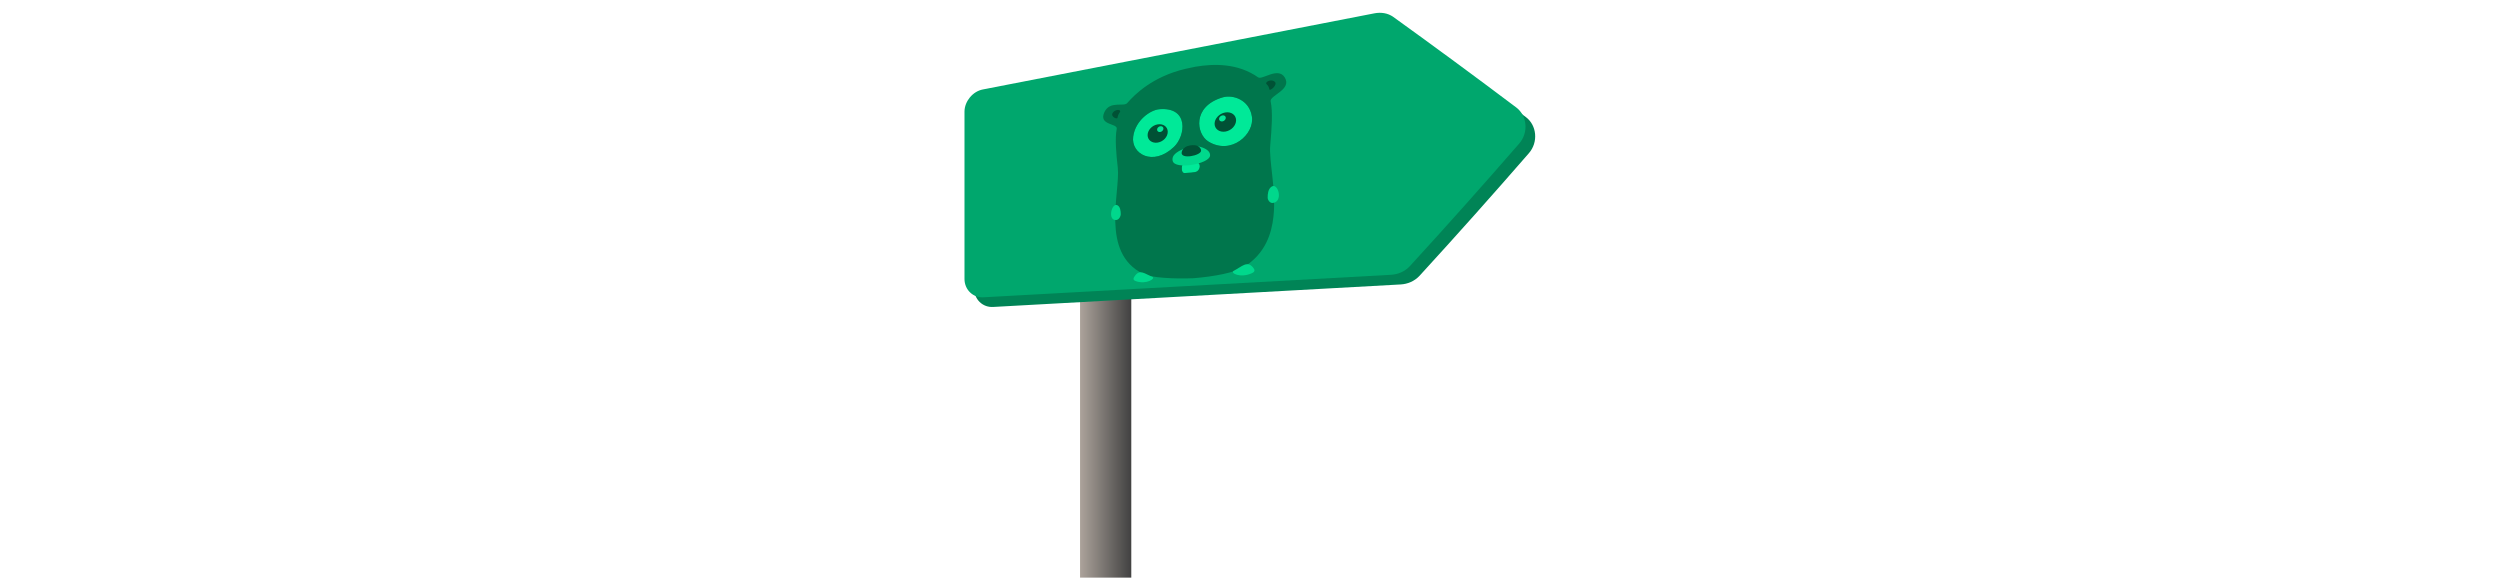 <?xml version="1.0" encoding="UTF-8" standalone="no"?>
<!DOCTYPE svg PUBLIC "-//W3C//DTD SVG 1.1//EN" "http://www.w3.org/Graphics/SVG/1.1/DTD/svg11.dtd">
<svg width="100%" height="100%" viewBox="0 0 601 140" version="1.1" xmlns="http://www.w3.org/2000/svg" xmlns:xlink="http://www.w3.org/1999/xlink" xml:space="preserve" xmlns:serif="http://www.serif.com/" style="fill-rule:evenodd;clip-rule:evenodd;stroke-linejoin:round;stroke-miterlimit:2;">
    <g transform="matrix(1,0,0,1,-199,-4530)">
        <g id="Pointers" transform="matrix(0.586,0,0,0.182,199.298,4530)">
            <rect x="0" y="0" width="1024" height="768" style="fill:none;"/>
            <g id="Gopher">
            </g>
            <g transform="matrix(2.476,0,0,1.486,-814.541,-26.67)">
                <g transform="matrix(0.513,0,0,1.687,648.537,-5005.75)">
                    <rect x="-274.502" y="3064.16" width="16.551" height="218.078" style="fill:url(#_Linear1);"/>
                </g>
                <g transform="matrix(0.801,0,0,4.292,727.766,-13014.3)">
                    <g transform="matrix(1.073,0,0,1.444,200.181,-1086.08)">
                        <path d="M-377.13,2894.45C-378.136,2895.26 -379.463,2895.64 -380.742,2895.7C-406.941,2896.78 -433.139,2897.86 -459.338,2898.93C-460.244,2898.97 -461.193,2898.76 -461.936,2898.22C-462.556,2897.78 -463.001,2897.09 -463.001,2896.31C-463.001,2888.31 -463.001,2880.31 -463.001,2872.31C-463.001,2871.51 -462.544,2870.79 -461.969,2870.27C-461.277,2869.64 -460.378,2869.25 -459.459,2869.12C-434.292,2865.48 -409.124,2861.84 -383.957,2858.2C-382.739,2858.03 -381.418,2858.14 -380.319,2858.73C-372.38,2862.98 -364.482,2867.31 -356.623,2871.71C-354.542,2872.88 -354.212,2875.29 -356.053,2876.87C-363.003,2882.82 -370.029,2888.68 -377.13,2894.45Z" style="fill:rgb(0,132,86);"/>
                    </g>
                    <g transform="matrix(1.073,0,0,1.444,198.181,-1088.08)">
                        <path d="M-377.13,2894.45C-378.136,2895.26 -379.463,2895.64 -380.742,2895.7C-406.941,2896.78 -433.139,2897.86 -459.338,2898.93C-460.244,2898.97 -461.193,2898.76 -461.936,2898.22C-462.556,2897.78 -463.001,2897.09 -463.001,2896.31C-463.001,2888.31 -463.001,2880.31 -463.001,2872.31C-463.001,2871.51 -462.544,2870.79 -461.969,2870.27C-461.277,2869.64 -460.378,2869.25 -459.459,2869.12C-434.292,2865.48 -409.124,2861.84 -383.957,2858.2C-382.739,2858.03 -381.418,2858.14 -380.319,2858.73C-372.38,2862.98 -364.482,2867.31 -356.623,2871.71C-354.542,2872.88 -354.212,2875.29 -356.053,2876.87C-363.003,2882.82 -370.029,2888.68 -377.13,2894.45Z" style="fill:rgb(0,167,109);"/>
                    </g>
                    <g transform="matrix(1.278,0,0,1.278,-889.105,-2810.18)">
                        <g id="Gopher1" serif:id="Gopher" transform="matrix(0.041,0,0,0.041,480.343,4586.36)">
                            <g>
                                <path d="M414.662,368.448C411.448,370.201 406.367,402.473 422.853,401.815C433.603,401.271 464.738,400.291 471.97,395.057C486.055,384.977 484.439,365.583 476.386,361.844C462.932,355.994 418.251,366.309 414.662,368.448ZM322.965,149.465C287.529,152.376 228.02,193.06 219.519,258.106C210.335,325.869 297.419,377.579 380.519,298.458C426.44,254.695 440.614,139.826 322.965,149.465ZM573.448,102.502C450.601,138.332 469.044,247.869 516.146,277.051C606.415,332.9 699.659,247.65 688.149,178.246C677.845,111.545 612.592,91.134 573.448,102.502Z" style="fill:rgb(0,233,152);fill-rule:nonzero;"/>
                                <path d="M817.503,23.283C848.442,72.164 757.194,95.146 762.137,118.423C771.282,160.785 766.228,227.303 760.526,291.592C754.833,355.32 784.85,468.092 773.261,573.93C765.974,640.476 741.568,720.528 656.332,773.24C621.616,794.904 539.789,810.838 458.444,817.472L457.716,817.516C380.326,820.638 290.739,816.093 258.007,799.765C89.225,716.335 168.903,479.714 158.705,381.046C152.383,324.749 147.054,267.453 154.534,226.937C158.437,204.468 80.89,214.072 106.039,160.763C127.701,114.89 182.31,141.064 195.992,125.2C225.678,91.071 295.956,20.593 425.663,-9.991L465.168,-18.418C538.123,-30.695 632.511,-32.787 712.655,23.556C728.601,35.045 790.759,-18.517 817.503,23.283ZM414.662,368.448C411.448,370.201 406.367,402.473 422.853,401.815C433.603,401.271 464.738,400.291 471.97,395.057C486.055,384.977 484.439,365.583 476.386,361.844C462.932,355.994 418.251,366.309 414.662,368.448ZM322.965,149.465C287.529,152.376 228.02,193.06 219.519,258.106C210.335,325.869 297.419,377.579 380.519,298.458C426.44,254.695 440.614,139.826 322.965,149.465ZM573.448,102.502C450.601,138.332 469.044,247.869 516.146,277.051C606.415,332.9 699.659,247.65 688.149,178.246C677.845,111.545 612.592,91.134 573.448,102.502Z" style="fill:rgb(0,118,76);fill-rule:nonzero;"/>
                                <path d="M448.213,296.52C471.186,289.98 526.345,305.143 522.965,333.465C518.909,366.397 382.74,390.223 375.289,353.321C370.803,330.729 391.451,313.044 448.213,296.52ZM770.55,520.11C758.512,521.078 750.512,507.902 750.401,499.318C750.211,484.664 752.046,465.676 765.022,456.07C791.407,436.674 813.528,515.776 770.55,520.11ZM153.42,587.326C116.6,591.645 134.338,517.414 157.143,529.066C168.587,534.974 170.395,551.889 170.466,564.791C170.508,572.507 163.814,585.886 153.42,587.326ZM692.757,775.244C700.496,784.527 701.108,791.396 688.795,797.302C642.533,819.09 600.809,796.415 616.243,788.35C649.024,771.409 669.409,746.569 692.757,775.244ZM225.662,809.118C246.149,779.829 265.019,800.256 295.315,812.187C309.671,817.923 271.91,843.992 229.564,828.914C218.423,824.849 218.981,818.463 225.662,809.118Z" style="fill:rgb(0,216,140);fill-rule:nonzero;"/>
                                <path d="M744.907,45.486C746.745,37.973 766.832,30.699 778.224,40.81C792.017,52.9 758.913,79.385 757.251,71.463C753.116,50.166 742.702,53.01 744.907,45.486ZM167.887,156.165C169.916,162.158 160.869,163.138 157.649,183.524C156.357,191.078 127.619,178.513 139.186,163.196C148.448,150.441 165.845,150.133 167.887,156.165ZM583.482,237.88C560.164,241.679 541.059,228.023 540.844,207.294C540.629,186.576 559.363,166.512 582.659,162.402C606.226,158.244 625.479,171.975 625.718,192.893C625.958,213.829 607.063,234.038 583.482,237.88ZM571.871,197.726C579.266,196.466 585.199,190.084 585.127,183.524C585.056,176.969 579.012,172.652 571.615,173.945C564.249,175.232 558.332,181.599 558.401,188.137C558.471,194.673 564.499,198.983 571.871,197.726ZM411.354,317.727C415.483,302.411 430.363,295.116 442.763,292.84C474.327,287.231 486.377,300.777 487.576,312.564C489.951,332.687 401.95,350.79 411.354,317.727ZM316.265,281.42C294.417,284.98 276.573,271.919 276.437,252.165C276.3,232.424 293.902,213.357 315.73,209.504C337.808,205.608 355.802,218.737 355.96,238.668C356.119,258.616 338.355,277.82 316.265,281.42ZM326.444,239.564C333.408,238.377 339.013,232.289 338.965,226.013C338.916,219.741 333.237,215.599 326.272,216.816C319.334,218.029 313.745,224.103 313.791,230.358C313.838,236.612 319.501,240.748 326.444,239.564Z" style="fill:rgb(0,81,53);fill-rule:nonzero;"/>
                            </g>
                        </g>
                    </g>
                </g>
            </g>
        </g>
    </g>
    <defs>
        <linearGradient id="_Linear1" x1="0" y1="0" x2="1" y2="0" gradientUnits="userSpaceOnUse" gradientTransform="matrix(16.55,0,0,218.078,-274.502,3173.2)"><stop offset="0" style="stop-color:rgb(172,163,155);stop-opacity:1"/><stop offset="1" style="stop-color:rgb(65,65,65);stop-opacity:1"/></linearGradient>
    </defs>
</svg>
